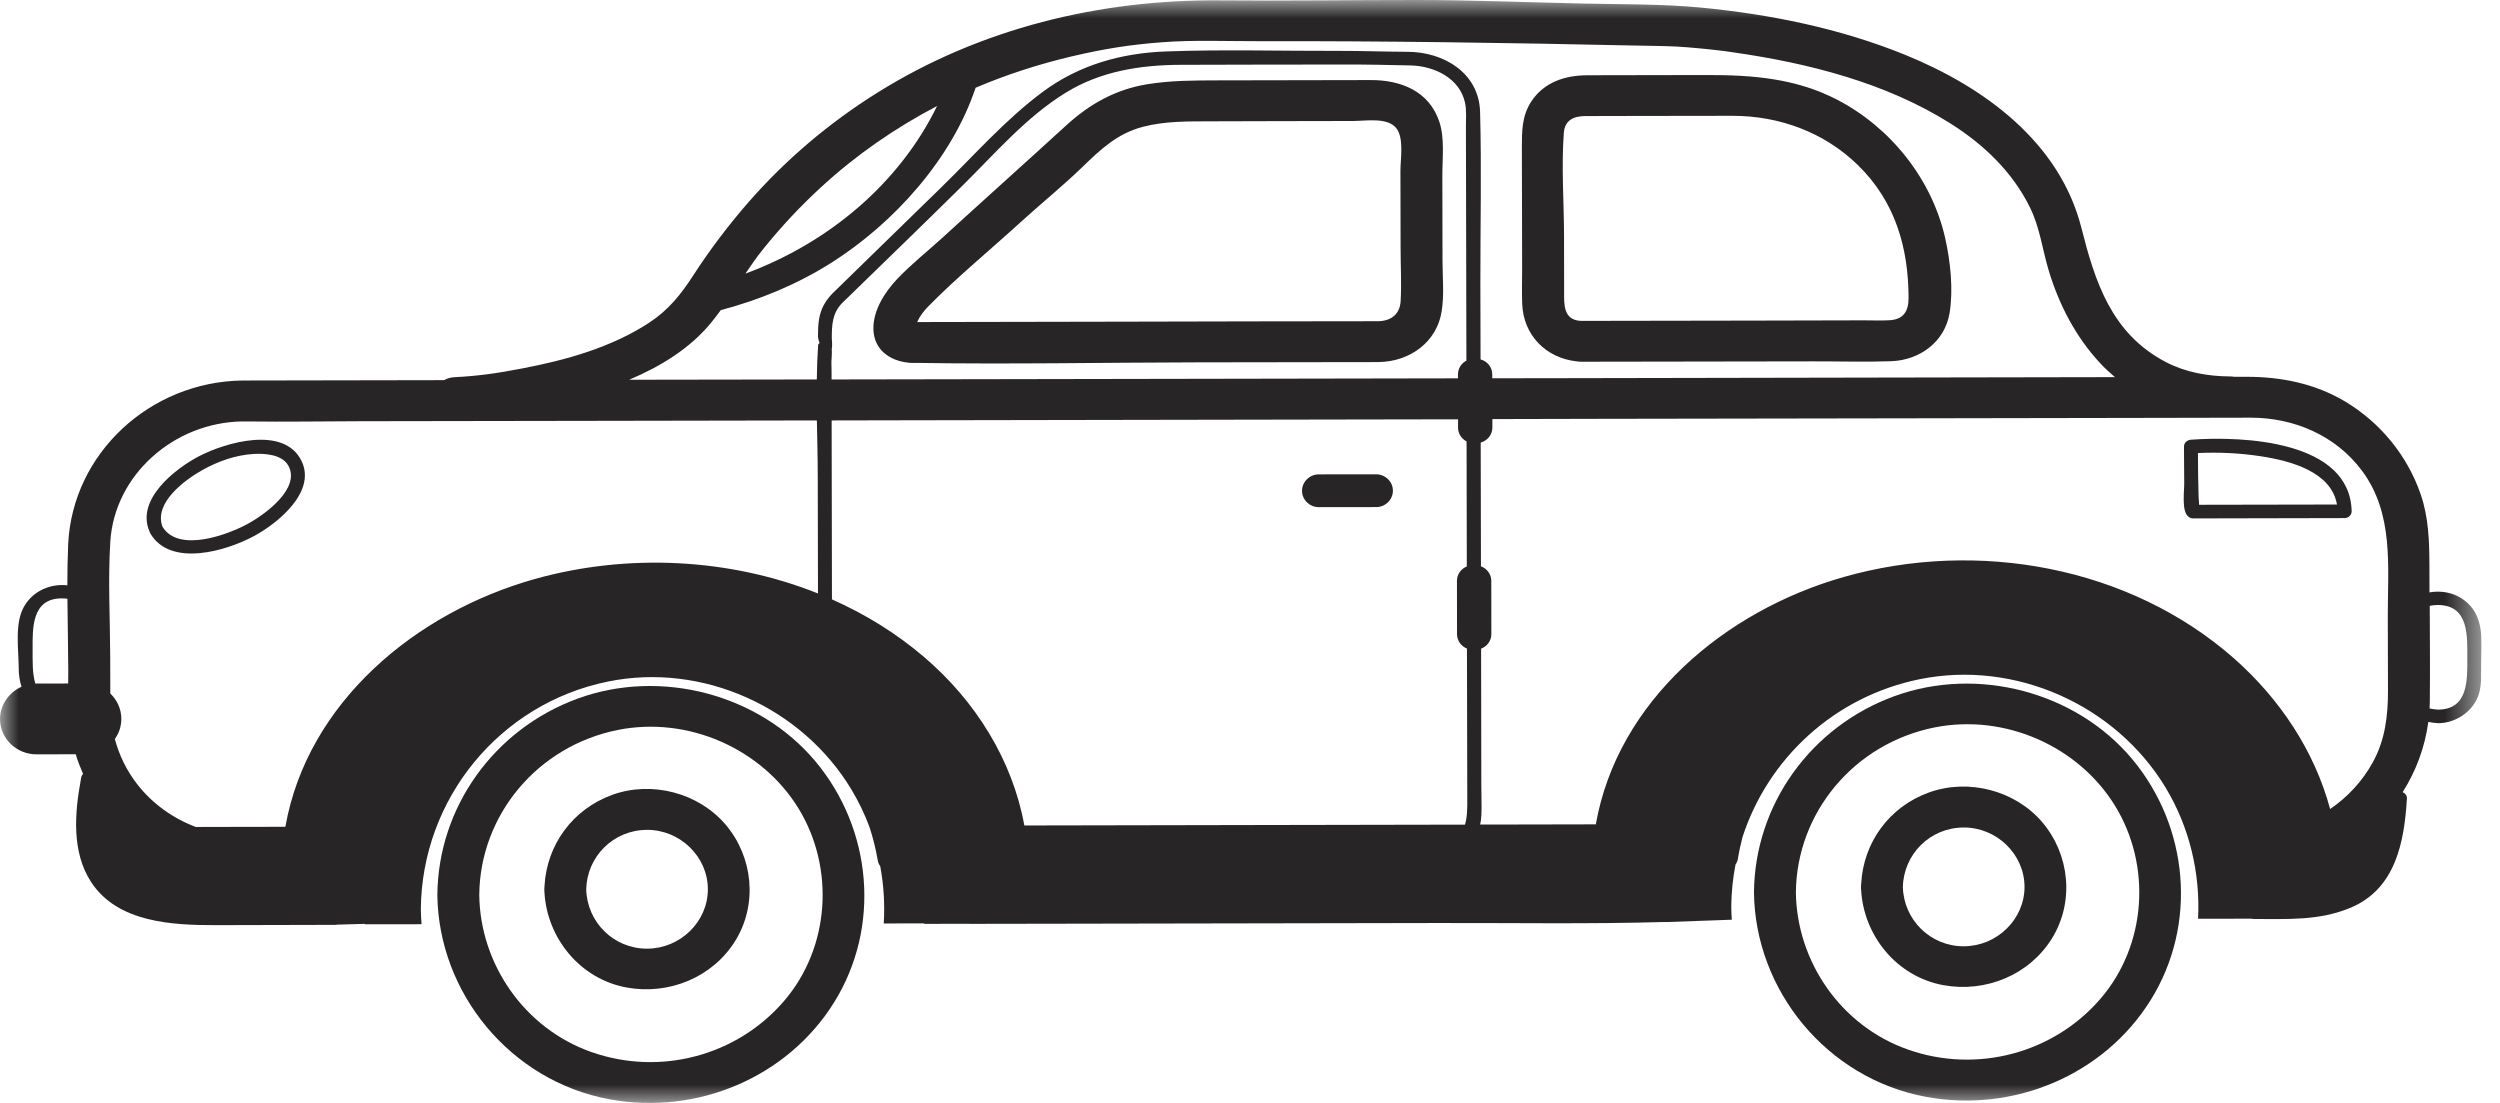 <?xml version="1.0" encoding="UTF-8"?>
<svg xmlns="http://www.w3.org/2000/svg" width="68" height="30" viewBox="0 0 68 30" fill="none">
  <g clip-path="url(#clip0_1275_6507)">
    <g clip-path="url(#clip1_1275_6507)">
      <mask id="mask0_1275_6507" style="mask-type:alpha" maskUnits="userSpaceOnUse" x="-1" y="0" width="69" height="30">
        <path d="M-0 0H67.5V30H-0V0Z" fill="#D9D9D9"></path>
      </mask>
      <g mask="url(#mask0_1275_6507)">
        <path d="M52.46 21.558C53.541 21.164 54.816 21.501 55.55 22.365C56.3 23.248 56.426 24.534 55.814 25.523C55.202 26.515 54.015 27.008 52.858 26.796C51.58 26.561 50.691 25.441 50.623 24.206C50.62 24.181 50.618 24.154 50.618 24.127C50.618 24.093 50.62 24.062 50.625 24.03C50.685 22.923 51.38 21.95 52.46 21.558ZM53.416 25.739C54.32 25.737 55.069 25.003 55.067 24.12C55.065 23.238 54.313 22.504 53.41 22.508C52.488 22.512 51.778 23.242 51.758 24.127C51.78 25.009 52.497 25.741 53.416 25.739Z" fill="#272525"></path>
        <path d="M51.53 18.935C53.791 18.111 56.464 18.819 57.991 20.642C59.539 22.491 59.777 25.154 58.495 27.207C57.229 29.239 54.772 30.277 52.387 29.834C49.683 29.333 47.74 26.934 47.708 24.277C47.727 21.898 49.245 19.767 51.53 18.935ZM51.899 28.549C53.772 29.207 55.857 28.649 57.134 27.165C58.392 25.703 58.526 23.537 57.527 21.914C56.529 20.293 54.528 19.406 52.621 19.786C50.435 20.222 48.867 22.101 48.848 24.275C48.872 26.152 50.07 27.907 51.899 28.549Z" fill="#272525"></path>
        <path d="M16.647 21.622C17.727 21.228 19.002 21.566 19.737 22.43C20.486 23.313 20.613 24.598 20.001 25.588C19.389 26.579 18.201 27.072 17.044 26.86C15.767 26.626 14.878 25.506 14.809 24.271C14.807 24.246 14.805 24.218 14.805 24.191C14.805 24.158 14.807 24.126 14.811 24.095C14.871 22.988 15.567 22.017 16.647 21.622ZM17.602 25.804C18.506 25.802 19.256 25.068 19.254 24.185C19.252 23.302 18.5 22.568 17.596 22.572C16.675 22.577 15.964 23.306 15.945 24.191C15.968 25.074 16.683 25.806 17.602 25.804Z" fill="#272525"></path>
        <path d="M15.717 19C17.979 18.176 20.652 18.885 22.178 20.707C23.727 22.556 23.965 25.219 22.683 27.272C21.416 29.304 18.96 30.342 16.574 29.9C13.871 29.398 11.928 27 11.896 24.343C11.917 21.963 13.433 19.835 15.717 19ZM16.087 28.616C17.959 29.275 20.044 28.717 21.322 27.232C22.58 25.771 22.713 23.605 21.715 21.982C20.716 20.361 18.715 19.474 16.808 19.854C14.622 20.29 13.055 22.168 13.036 24.343C13.059 26.218 14.258 27.973 16.087 28.616Z" fill="#272525"></path>
        <path d="M59.404 12.147C59.404 12.042 59.49 11.968 59.593 11.96C61.026 11.857 63.92 11.985 63.965 13.906C63.967 14.007 63.877 14.092 63.776 14.092C62.402 14.095 61.028 14.097 59.654 14.101C59.595 14.101 59.553 14.08 59.52 14.048C59.52 14.048 59.518 14.048 59.518 14.046C59.334 13.902 59.415 13.335 59.411 13.14C59.407 12.809 59.404 12.478 59.404 12.147ZM59.821 13.816C59.825 13.82 59.827 13.824 59.83 13.828C59.83 13.826 59.827 13.82 59.819 13.811C59.819 13.814 59.821 13.814 59.821 13.816ZM59.789 12.956C59.791 13.145 59.795 13.331 59.802 13.52C59.804 13.587 59.817 13.661 59.815 13.73C61.064 13.728 62.316 13.726 63.566 13.723C63.411 12.832 62.305 12.534 61.498 12.411C60.938 12.325 60.356 12.295 59.784 12.323C59.787 12.532 59.787 12.744 59.789 12.956Z" fill="#272525"></path>
        <path d="M5.426 12.403C6.137 12.036 7.726 11.568 8.2 12.535C8.615 13.376 7.55 14.237 6.905 14.583C6.162 14.984 4.631 15.443 4.086 14.504C4.077 14.489 4.071 14.474 4.067 14.46C4.067 14.46 4.067 14.46 4.067 14.457C3.689 13.591 4.754 12.751 5.426 12.403ZM4.419 14.325C4.857 15.053 6.225 14.537 6.768 14.233C7.208 13.988 8.174 13.29 7.848 12.675C7.681 12.361 7.212 12.329 6.897 12.348C6.409 12.377 5.931 12.547 5.51 12.782C5.022 13.055 4.178 13.68 4.419 14.325Z" fill="#272525"></path>
        <path d="M35.871 12.903L37.429 12.901C37.681 12.901 37.887 13.101 37.887 13.346C37.887 13.591 37.683 13.793 37.432 13.793L35.873 13.795C35.621 13.795 35.415 13.595 35.415 13.35C35.415 13.105 35.621 12.903 35.871 12.903Z" fill="#272525"></path>
        <path d="M25.625 6.474C26.748 5.447 27.882 4.434 29.003 3.409C29.636 2.83 30.343 2.431 31.208 2.291C31.839 2.188 32.475 2.188 33.112 2.186C34.504 2.184 35.895 2.182 37.287 2.178C38.107 2.176 38.869 2.48 39.148 3.306C39.301 3.757 39.23 4.319 39.232 4.786C39.234 5.55 39.234 6.311 39.236 7.074C39.236 7.531 39.286 8.015 39.213 8.47C39.082 9.307 38.345 9.835 37.506 9.848C37.194 9.852 36.883 9.85 36.572 9.85C35.24 9.852 33.907 9.854 32.576 9.856C30.031 9.861 27.483 9.911 24.938 9.871C24.889 9.871 24.839 9.871 24.792 9.871C24.758 9.871 24.726 9.869 24.693 9.863C24.191 9.808 23.774 9.506 23.757 8.965C23.74 8.449 24.064 7.948 24.408 7.583C24.781 7.191 25.224 6.839 25.625 6.474ZM30.69 8.749C32.949 8.745 35.21 8.737 37.469 8.737C37.828 8.737 38.079 8.554 38.098 8.183C38.124 7.705 38.096 7.216 38.096 6.736C38.094 6.036 38.094 5.336 38.092 4.635C38.092 4.323 38.197 3.738 37.969 3.474C37.725 3.188 37.151 3.289 36.816 3.291C36.112 3.293 35.408 3.293 34.704 3.295C34.1 3.297 33.499 3.297 32.896 3.3C32.292 3.302 31.68 3.295 31.092 3.448C30.403 3.627 29.95 4.048 29.447 4.537C28.904 5.063 28.318 5.535 27.759 6.044C26.926 6.806 26.035 7.533 25.245 8.338C25.125 8.46 25.015 8.605 24.947 8.76C26.864 8.756 28.777 8.751 30.69 8.749Z" fill="#272525"></path>
        <path d="M41.395 4.004C41.395 3.57 41.395 3.154 41.647 2.767C41.995 2.232 42.572 2.047 43.186 2.047C44.268 2.045 45.349 2.043 46.431 2.041C47.663 2.039 48.831 2.129 49.95 2.702C51.429 3.461 52.544 4.874 52.907 6.468C53.05 7.105 53.134 7.862 53.029 8.514C52.902 9.292 52.224 9.797 51.44 9.825C50.734 9.85 50.021 9.827 49.314 9.829C47.234 9.833 45.153 9.837 43.072 9.839C43.051 9.841 43.027 9.841 43.004 9.839C42.963 9.839 42.922 9.835 42.886 9.829C42.046 9.739 41.438 9.114 41.404 8.271C41.391 7.95 41.402 7.625 41.402 7.304C41.4 6.205 41.398 5.105 41.395 4.004ZM42.999 8.728C44.599 8.726 46.197 8.722 47.796 8.72C48.76 8.717 49.727 8.715 50.691 8.713C50.92 8.713 51.154 8.724 51.386 8.711C51.779 8.692 51.913 8.462 51.913 8.103C51.91 6.734 51.55 5.478 50.53 4.486C49.617 3.599 48.404 3.15 47.124 3.15C46.203 3.15 45.28 3.154 44.359 3.154C43.946 3.154 43.536 3.157 43.124 3.157C42.808 3.157 42.561 3.266 42.536 3.616C42.467 4.538 42.54 5.492 42.542 6.419C42.542 6.923 42.544 7.426 42.544 7.929C42.544 8.273 42.516 8.705 42.999 8.728Z" fill="#272525"></path>
        <path d="M0.586 18.679C0.535 18.526 0.509 18.358 0.509 18.182C0.509 17.67 0.389 16.972 0.651 16.504C0.893 16.072 1.374 15.869 1.832 15.921C1.832 15.542 1.838 15.165 1.855 14.789C1.978 12.329 4.08 10.386 6.59 10.35C7.32 10.348 8.048 10.348 8.778 10.346C9.877 10.344 10.979 10.342 12.08 10.34C12.155 10.296 12.248 10.266 12.355 10.26C13.038 10.226 13.542 10.149 14.197 10.023C15.4 9.794 16.626 9.451 17.654 8.78C18.183 8.434 18.522 8.008 18.857 7.49C19.31 6.79 19.817 6.121 20.366 5.492C21.371 4.343 22.554 3.34 23.858 2.525C26.657 0.772 29.917 -0.021 33.215 0.01C34.98 0.027 36.745 0 38.51 0C40.017 0 41.527 0.063 43.034 0.096C44.097 0.12 45.169 0.105 46.229 0.203C48.136 0.384 50.043 0.77 51.814 1.489C53.974 2.367 56.023 3.869 56.613 6.194C56.982 7.651 57.427 9.077 58.913 9.849C59.452 10.13 60.053 10.235 60.66 10.239C60.699 10.239 60.738 10.243 60.772 10.249C60.882 10.249 60.989 10.249 61.099 10.249C62.045 10.247 62.969 10.432 63.787 10.921C64.751 11.497 65.481 12.397 65.842 13.443C66.059 14.074 66.078 14.722 66.08 15.378C66.08 15.624 66.082 15.869 66.082 16.114C66.48 16.041 66.911 16.156 67.201 16.488C67.598 16.943 67.484 17.63 67.487 18.184C67.487 18.49 67.499 18.792 67.343 19.071C67.139 19.434 66.735 19.671 66.312 19.671C66.22 19.666 66.132 19.654 66.05 19.635C65.96 20.319 65.717 20.971 65.352 21.547C65.421 21.575 65.472 21.637 65.468 21.715C65.399 22.887 65.168 24.166 63.95 24.684C63.085 25.051 62.219 24.995 61.298 24.997C61.279 24.997 61.262 24.992 61.245 24.988L59.787 24.99C59.851 23.751 59.555 22.491 58.895 21.407C57.538 19.174 54.814 17.949 52.222 18.473C49.901 18.941 48.093 20.625 47.397 22.766C47.346 22.961 47.303 23.158 47.271 23.359C47.262 23.416 47.238 23.468 47.206 23.516C47.133 23.89 47.094 24.273 47.09 24.663C47.092 24.781 47.097 24.898 47.105 25.016L45.3 25.081V25.078C43.236 25.137 41.17 25.102 39.107 25.106C35.669 25.112 32.232 25.118 28.796 25.125C27.989 25.127 27.179 25.127 26.372 25.129C26.368 25.129 26.363 25.127 26.359 25.127L25.14 25.129V25.116L24.038 25.118C24.07 24.598 24.038 24.076 23.943 23.562C23.909 23.514 23.883 23.46 23.875 23.401C23.821 23.088 23.746 22.785 23.647 22.487C23.516 22.137 23.353 21.797 23.157 21.472C21.811 19.239 19.11 18.014 16.538 18.538C13.588 19.138 11.473 21.732 11.447 24.726C11.449 24.864 11.455 25.003 11.466 25.139L9.924 25.141C9.924 25.137 9.924 25.133 9.924 25.129C9.675 25.135 9.426 25.143 9.177 25.15C9.164 25.154 9.149 25.156 9.136 25.156C8.05 25.158 6.966 25.162 5.879 25.164C4.679 25.166 3.199 25.093 2.48 23.994C1.943 23.174 2.031 22.109 2.201 21.193C2.201 21.174 2.205 21.155 2.212 21.139C2.22 21.101 2.237 21.073 2.261 21.052C2.184 20.878 2.115 20.698 2.059 20.516L0.99 20.518C0.447 20.518 0 20.086 0 19.555C0.004 19.169 0.245 18.832 0.586 18.679ZM66.314 19.302C67.143 19.299 67.111 18.484 67.111 17.913C67.109 17.328 67.171 16.458 66.31 16.456C66.228 16.456 66.155 16.465 66.089 16.479C66.093 17.349 66.099 18.218 66.091 19.088C66.091 19.148 66.089 19.209 66.084 19.27C66.153 19.285 66.23 19.297 66.314 19.302ZM22.34 5.085C21.768 5.609 21.238 6.177 20.755 6.779C20.583 6.993 20.428 7.215 20.276 7.442C22.537 6.607 24.461 4.991 25.489 2.883C24.347 3.481 23.286 4.215 22.34 5.085ZM41.591 22.426C42.197 22.424 42.8 22.424 43.406 22.422C44 19.067 46.908 16.616 50.154 15.693C53.792 14.659 57.925 15.408 60.766 17.909C62.009 19.006 62.954 20.424 63.379 22.005C63.86 21.679 64.261 21.243 64.543 20.73C64.876 20.122 64.953 19.474 64.953 18.796C64.951 18.119 64.951 17.442 64.948 16.767C64.946 15.399 65.118 13.965 64.238 12.793C63.527 11.847 62.404 11.361 61.221 11.361C60.225 11.361 59.228 11.365 58.234 11.367C56.156 11.371 54.075 11.376 51.997 11.378C49.192 11.382 46.388 11.388 43.584 11.392C42.588 11.394 41.589 11.396 40.593 11.399V11.631C40.593 11.824 40.458 11.988 40.275 12.038C40.277 13.16 40.279 14.282 40.282 15.404C40.445 15.464 40.561 15.617 40.563 15.796L40.565 17.249C40.565 17.429 40.449 17.582 40.286 17.643C40.288 18.88 40.29 20.117 40.292 21.354C40.292 21.625 40.305 21.895 40.294 22.166C40.29 22.258 40.279 22.344 40.26 22.428C40.702 22.428 41.147 22.428 41.591 22.426ZM22.621 11.797C22.623 13.298 22.627 14.802 22.629 16.303C23.538 16.706 24.388 17.23 25.146 17.88C26.535 19.071 27.538 20.669 27.862 22.453C29.593 22.449 31.323 22.447 33.054 22.443C35.319 22.439 37.582 22.434 39.848 22.43C39.912 22.212 39.912 21.971 39.91 21.713C39.908 20.356 39.906 18.998 39.901 17.641C39.745 17.578 39.631 17.427 39.631 17.251L39.629 15.798C39.629 15.622 39.74 15.471 39.897 15.408C39.895 14.273 39.893 13.141 39.891 12.007C39.753 11.935 39.659 11.795 39.659 11.636V11.405C37.797 11.409 35.936 11.411 34.074 11.415C30.9 11.422 27.729 11.428 24.555 11.432C23.911 11.434 23.265 11.434 22.621 11.436C22.621 11.556 22.621 11.677 22.621 11.797ZM22.619 10.321C22.696 10.321 22.771 10.321 22.848 10.321C26.046 10.315 29.243 10.308 32.438 10.304C34.845 10.3 37.25 10.296 39.657 10.291V10.182C39.657 10.021 39.751 9.88 39.886 9.809C39.884 9.176 39.884 8.543 39.882 7.909C39.882 7.846 39.882 7.781 39.882 7.719C39.882 7.716 39.882 7.716 39.882 7.714C39.88 6.288 39.876 4.863 39.873 3.437C39.873 3.227 39.893 2.996 39.848 2.791C39.702 2.126 39.015 1.797 38.375 1.78C37.769 1.766 37.155 1.753 36.552 1.755C35.07 1.757 33.589 1.757 32.107 1.763C31.01 1.768 29.938 1.938 28.996 2.516C27.909 3.183 27.055 4.187 26.159 5.07C25.081 6.135 23.991 7.186 22.904 8.245C22.638 8.522 22.625 8.838 22.625 9.201C22.625 9.243 22.646 9.396 22.623 9.492C22.636 9.576 22.614 9.815 22.614 9.845C22.619 10.004 22.619 10.164 22.619 10.321ZM22.294 9.327C22.282 9.318 22.249 9.191 22.249 9.149C22.249 8.995 22.254 8.84 22.277 8.689C22.322 8.411 22.442 8.19 22.64 7.985C23.63 7.018 24.622 6.054 25.612 5.087C26.507 4.213 27.349 3.252 28.358 2.502C29.346 1.768 30.49 1.443 31.723 1.399C33.277 1.342 34.84 1.388 36.397 1.384C37.024 1.382 37.651 1.407 38.282 1.409C39.279 1.411 40.228 1.99 40.258 3.04C40.301 4.594 40.264 6.154 40.266 7.71C40.266 7.71 40.266 7.712 40.266 7.714C40.269 8.402 40.269 9.088 40.271 9.776C40.453 9.824 40.589 9.987 40.589 10.18V10.289C41.127 10.289 41.666 10.287 42.208 10.287C45.13 10.281 48.052 10.277 50.974 10.27C53.158 10.266 55.342 10.262 57.526 10.258C57.386 10.14 57.251 10.015 57.124 9.878C56.456 9.161 55.999 8.274 55.722 7.347C55.55 6.775 55.486 6.194 55.217 5.647C54.747 4.684 53.955 3.925 53.044 3.353C51.29 2.25 49.19 1.717 47.146 1.424C46.891 1.386 46.942 1.394 46.697 1.365C46.532 1.346 46.367 1.327 46.199 1.313C45.997 1.294 45.798 1.277 45.596 1.266C45.227 1.248 44.853 1.248 44.483 1.239C41.048 1.164 37.623 1.113 34.188 1.12C33.331 1.122 32.47 1.084 31.613 1.149C30.744 1.214 30.022 1.327 29.12 1.541C28.238 1.751 27.37 2.032 26.537 2.386C25.889 4.322 24.323 6.06 22.621 7.142C21.695 7.729 20.667 8.155 19.604 8.436C19.52 8.551 19.436 8.664 19.346 8.773C18.771 9.478 17.966 9.968 17.113 10.329C18.814 10.327 20.517 10.323 22.217 10.321C22.221 10.006 22.232 9.692 22.254 9.381C22.256 9.36 22.284 9.342 22.294 9.327ZM3 18.863C3.184 19.04 3.3 19.283 3.3 19.553C3.3 19.757 3.236 19.945 3.124 20.101C3.242 20.543 3.444 20.962 3.736 21.335C4.146 21.862 4.705 22.26 5.329 22.495C5.394 22.493 5.458 22.493 5.523 22.493C6.27 22.491 7.015 22.491 7.762 22.489C8.359 19.115 11.296 16.657 14.562 15.745C17.064 15.047 19.838 15.177 22.249 16.142C22.247 15.087 22.245 14.03 22.243 12.975C22.243 12.466 22.228 11.95 22.219 11.436C20.171 11.441 18.122 11.445 16.074 11.447C13.983 11.451 11.891 11.455 9.802 11.457C8.778 11.459 7.749 11.478 6.725 11.463C6.68 11.463 6.637 11.463 6.592 11.463C4.745 11.489 3.113 12.906 3 14.737C2.935 15.783 2.995 16.848 2.998 17.895C3 18.218 2.998 18.541 3 18.863ZM0.962 18.595C0.973 18.595 0.981 18.593 0.992 18.593L1.855 18.591C1.857 18.469 1.857 18.35 1.857 18.228C1.855 17.584 1.838 16.934 1.834 16.286C1.786 16.28 1.737 16.276 1.683 16.276C0.855 16.274 0.887 17.096 0.887 17.664C0.889 17.966 0.874 18.314 0.962 18.595Z" fill="#272525"></path>
      </g>
    </g>
  </g>
  <defs>
    <clipPath id="clip0_1275_6507">
      <rect width="68" height="30" fill="white"></rect>
    </clipPath>
    <clipPath id="clip1_1275_6507">
      <rect width="67.5" height="30" fill="white"></rect>
    </clipPath>
  </defs>
</svg>
